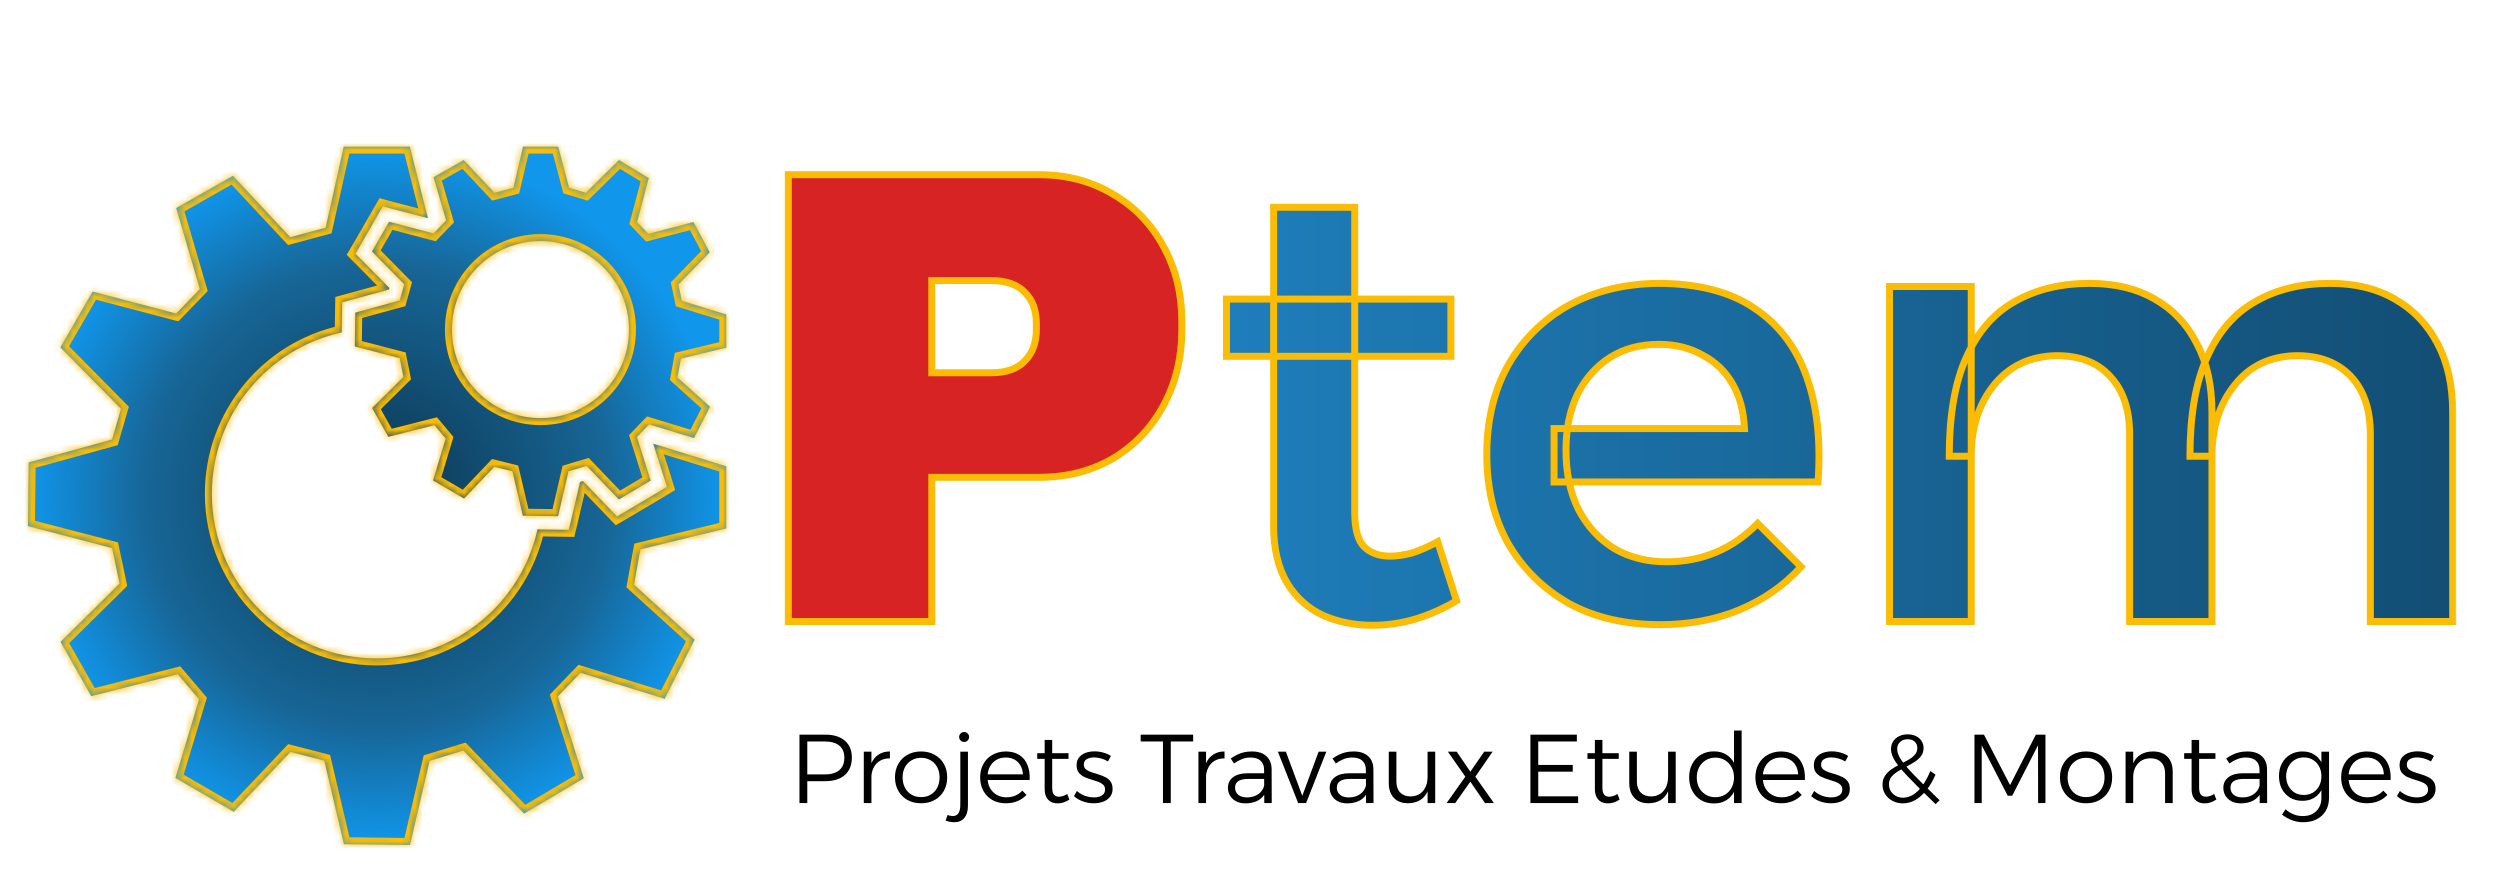 <svg width="358" height="125" viewBox="0 0 358 125" fill="none" xmlns="http://www.w3.org/2000/svg">
<g filter="url(#filter0_d_12_73)">
<mask id="path-1-inside-1_12_73" fill="white">
<path d="M104 45.788V41.035L97.638 39.071L97.147 36.75L101.634 32.131L99.312 27.801L92.839 29.475L91.232 27.801L92.906 21.508L88.643 18.919L83.888 23.606L81.5 22.892L79.938 17H74.893L73.509 22.892L70.808 23.606L66.411 18.919L62.08 21.374L63.888 27.556L62.08 29.43L55.719 27.756L53.263 32.019L57.884 36.705L57.237 39.026L50.875 40.767L50.808 45.61L57.237 47.283L57.772 49.984L53.286 54.425L55.607 58.553L62.214 56.88L63.821 58.799L62.013 64.802L66.455 67.391L70.786 62.838L73.375 63.485L74.871 69.845L79.915 69.912L81.411 63.485L84 62.704L88.621 67.524L93.174 64.824L91.21 58.575L92.951 56.768L99.379 58.732L101.679 54.246L97.013 50.051L97.504 47.35L104 45.788ZM77.393 55.875C70.406 55.875 64.714 50.207 64.714 43.2C64.714 36.192 70.384 30.524 77.393 30.524C84.402 30.524 90.071 36.192 90.071 43.2C90.071 50.229 84.402 55.875 77.393 55.875ZM93.531 59.535L104 62.771V71.675L91.701 74.666L90.786 79.731L99.469 87.609L95.183 96.067L83.129 92.34L79.871 95.732L83.598 107.449L75.049 112.514L66.366 103.476L61.522 104.949L58.71 117L49.245 116.888L46.433 104.927L41.589 103.677L33.464 112.247L25.116 107.404L28.509 96.134L25.451 92.541L13.062 95.688L8.665 87.922L17.125 79.575L16.054 74.487L4 71.341L4.112 62.213L16.054 58.933L17.326 54.536L8.643 45.744L13.263 37.754L25.228 40.901L28.62 37.397L25.228 25.793L33.353 21.173L41.567 29.966L46.634 28.605L49.223 17H58.688L61.277 27.243L56.232 25.927L54.826 25.547L54.089 26.819L51.634 31.082L50.897 32.331L51.924 33.358L55.763 37.241L55.696 37.464L50.384 38.915L49 39.294L48.978 40.722L48.933 43.601C38.33 45.922 30.339 55.384 30.339 66.699C30.339 79.709 40.897 90.287 53.933 90.287C65.205 90.287 74.625 82.387 76.969 71.809L79.915 71.854L81.455 71.876L81.812 70.381L83.062 65.025L83.487 64.891L87.304 68.863L88.353 69.957L89.647 69.198L94.201 66.498L95.496 65.717L95.049 64.266L93.531 59.535Z"/>
</mask>
<path d="M104 45.788V41.035L97.638 39.071L97.147 36.75L101.634 32.131L99.312 27.801L92.839 29.475L91.232 27.801L92.906 21.508L88.643 18.919L83.888 23.606L81.5 22.892L79.938 17H74.893L73.509 22.892L70.808 23.606L66.411 18.919L62.08 21.374L63.888 27.556L62.08 29.43L55.719 27.756L53.263 32.019L57.884 36.705L57.237 39.026L50.875 40.767L50.808 45.61L57.237 47.283L57.772 49.984L53.286 54.425L55.607 58.553L62.214 56.88L63.821 58.799L62.013 64.802L66.455 67.391L70.786 62.838L73.375 63.485L74.871 69.845L79.915 69.912L81.411 63.485L84 62.704L88.621 67.524L93.174 64.824L91.21 58.575L92.951 56.768L99.379 58.732L101.679 54.246L97.013 50.051L97.504 47.35L104 45.788ZM77.393 55.875C70.406 55.875 64.714 50.207 64.714 43.2C64.714 36.192 70.384 30.524 77.393 30.524C84.402 30.524 90.071 36.192 90.071 43.2C90.071 50.229 84.402 55.875 77.393 55.875ZM93.531 59.535L104 62.771V71.675L91.701 74.666L90.786 79.731L99.469 87.609L95.183 96.067L83.129 92.34L79.871 95.732L83.598 107.449L75.049 112.514L66.366 103.476L61.522 104.949L58.71 117L49.245 116.888L46.433 104.927L41.589 103.677L33.464 112.247L25.116 107.404L28.509 96.134L25.451 92.541L13.062 95.688L8.665 87.922L17.125 79.575L16.054 74.487L4 71.341L4.112 62.213L16.054 58.933L17.326 54.536L8.643 45.744L13.263 37.754L25.228 40.901L28.62 37.397L25.228 25.793L33.353 21.173L41.567 29.966L46.634 28.605L49.223 17H58.688L61.277 27.243L56.232 25.927L54.826 25.547L54.089 26.819L51.634 31.082L50.897 32.331L51.924 33.358L55.763 37.241L55.696 37.464L50.384 38.915L49 39.294L48.978 40.722L48.933 43.601C38.33 45.922 30.339 55.384 30.339 66.699C30.339 79.709 40.897 90.287 53.933 90.287C65.205 90.287 74.625 82.387 76.969 71.809L79.915 71.854L81.455 71.876L81.812 70.381L83.062 65.025L83.487 64.891L87.304 68.863L88.353 69.957L89.647 69.198L94.201 66.498L95.496 65.717L95.049 64.266L93.531 59.535Z" fill="url(#paint0_radial_12_73)"/>
<path d="M104 45.788V41.035L97.638 39.071L97.147 36.75L101.634 32.131L99.312 27.801L92.839 29.475L91.232 27.801L92.906 21.508L88.643 18.919L83.888 23.606L81.5 22.892L79.938 17H74.893L73.509 22.892L70.808 23.606L66.411 18.919L62.08 21.374L63.888 27.556L62.08 29.43L55.719 27.756L53.263 32.019L57.884 36.705L57.237 39.026L50.875 40.767L50.808 45.61L57.237 47.283L57.772 49.984L53.286 54.425L55.607 58.553L62.214 56.88L63.821 58.799L62.013 64.802L66.455 67.391L70.786 62.838L73.375 63.485L74.871 69.845L79.915 69.912L81.411 63.485L84 62.704L88.621 67.524L93.174 64.824L91.21 58.575L92.951 56.768L99.379 58.732L101.679 54.246L97.013 50.051L97.504 47.35L104 45.788ZM77.393 55.875C70.406 55.875 64.714 50.207 64.714 43.2C64.714 36.192 70.384 30.524 77.393 30.524C84.402 30.524 90.071 36.192 90.071 43.2C90.071 50.229 84.402 55.875 77.393 55.875ZM93.531 59.535L104 62.771V71.675L91.701 74.666L90.786 79.731L99.469 87.609L95.183 96.067L83.129 92.34L79.871 95.732L83.598 107.449L75.049 112.514L66.366 103.476L61.522 104.949L58.71 117L49.245 116.888L46.433 104.927L41.589 103.677L33.464 112.247L25.116 107.404L28.509 96.134L25.451 92.541L13.062 95.688L8.665 87.922L17.125 79.575L16.054 74.487L4 71.341L4.112 62.213L16.054 58.933L17.326 54.536L8.643 45.744L13.263 37.754L25.228 40.901L28.62 37.397L25.228 25.793L33.353 21.173L41.567 29.966L46.634 28.605L49.223 17H58.688L61.277 27.243L56.232 25.927L54.826 25.547L54.089 26.819L51.634 31.082L50.897 32.331L51.924 33.358L55.763 37.241L55.696 37.464L50.384 38.915L49 39.294L48.978 40.722L48.933 43.601C38.33 45.922 30.339 55.384 30.339 66.699C30.339 79.709 40.897 90.287 53.933 90.287C65.205 90.287 74.625 82.387 76.969 71.809L79.915 71.854L81.455 71.876L81.812 70.381L83.062 65.025L83.487 64.891L87.304 68.863L88.353 69.957L89.647 69.198L94.201 66.498L95.496 65.717L95.049 64.266L93.531 59.535Z" stroke="#FBBC05" stroke-width="2" mask="url(#path-1-inside-1_12_73)"/>
</g>
<g filter="url(#filter1_d_12_73)">
<mask id="path-2-outside-2_12_73" maskUnits="userSpaceOnUse" x="112" y="22" width="240" height="67" fill="black">
<rect fill="white" x="112" y="22" width="240" height="67"/>
<path d="M148.78 23.016C152.748 23.016 156.282 23.946 159.382 25.806C162.482 27.604 164.9 30.115 166.636 33.339C168.372 36.501 169.24 40.066 169.24 44.034V45.243C169.24 49.211 168.372 52.807 166.636 56.031C164.9 59.255 162.482 61.797 159.382 63.657C156.282 65.455 152.748 66.354 148.78 66.354H133.435V87H112.882V23.016H148.78ZM133.435 51.381H141.898C144.068 51.381 145.68 50.823 146.734 49.707C147.85 48.591 148.408 47.072 148.408 45.15V44.406C148.408 42.422 147.85 40.903 146.734 39.849C145.68 38.733 144.068 38.175 141.898 38.175H133.435V51.381Z"/>
<path d="M193.996 71.34C193.996 73.74 194.446 75.39 195.346 76.29C196.246 77.19 197.476 77.64 199.036 77.64C199.996 77.64 201.046 77.49 202.186 77.19C203.326 76.83 204.556 76.29 205.876 75.57L208.576 84.03C206.776 85.11 204.826 85.98 202.726 86.64C200.686 87.24 198.616 87.54 196.516 87.54C193.936 87.54 191.566 87.06 189.406 86.1C187.246 85.08 185.536 83.52 184.276 81.42C183.016 79.26 182.386 76.56 182.386 73.32V27.69H193.996V71.34ZM175.636 40.83H207.766V49.02H175.636V40.83ZM249.81 59.37C249.69 56.85 249.12 54.72 248.1 52.98C247.08 51.18 245.64 49.8 243.78 48.84C241.98 47.82 239.91 47.31 237.57 47.31C234.87 47.31 232.53 47.94 230.55 49.2C228.57 50.46 227.01 52.23 225.87 54.51C224.79 56.79 224.25 59.43 224.25 62.43C224.25 65.73 224.85 68.58 226.05 70.98C227.31 73.38 229.02 75.24 231.18 76.56C233.34 77.82 235.83 78.45 238.65 78.45C243.75 78.45 248.1 76.62 251.7 72.96L257.91 79.17C255.51 81.81 252.6 83.85 249.18 85.29C245.76 86.73 241.95 87.45 237.75 87.45C232.71 87.45 228.33 86.43 224.61 84.39C220.95 82.29 218.07 79.44 215.97 75.84C213.93 72.18 212.91 67.92 212.91 63.06C212.91 58.2 213.93 53.94 215.97 50.28C218.07 46.62 220.95 43.77 224.61 41.73C228.33 39.69 232.59 38.64 237.39 38.58C243.09 38.58 247.68 39.75 251.16 42.09C254.7 44.43 257.22 47.73 258.72 51.99C260.22 56.19 260.76 61.2 260.34 67.02H222.54V59.37H249.81ZM304.962 60.18C304.962 56.64 304.032 53.88 302.172 51.9C300.372 49.92 297.822 48.93 294.522 48.93C290.742 48.99 287.742 50.4 285.522 53.16C283.362 55.86 282.282 59.25 282.282 63.33H279.132C279.132 57.51 279.942 52.8 281.562 49.2C283.182 45.54 285.492 42.87 288.492 41.19C291.552 39.45 295.122 38.58 299.202 38.58C302.862 38.58 305.982 39.33 308.562 40.83C311.202 42.33 313.212 44.46 314.592 47.22C316.032 49.92 316.752 53.19 316.752 57.03V87H304.962V60.18ZM339.432 60.18C339.432 56.64 338.502 53.88 336.642 51.9C334.782 49.92 332.202 48.93 328.902 48.93C325.122 48.99 322.152 50.4 319.992 53.16C317.832 55.86 316.752 59.25 316.752 63.33H313.602C313.602 57.51 314.412 52.8 316.032 49.2C317.652 45.54 319.962 42.87 322.962 41.19C325.962 39.45 329.532 38.58 333.672 38.58C337.272 38.58 340.362 39.33 342.942 40.83C345.582 42.33 347.622 44.46 349.062 47.22C350.502 49.92 351.222 53.19 351.222 57.03V87H339.432V60.18ZM270.582 39.03H282.282V87H270.582V39.03Z"/>
</mask>
<path d="M148.78 23.016C152.748 23.016 156.282 23.946 159.382 25.806C162.482 27.604 164.9 30.115 166.636 33.339C168.372 36.501 169.24 40.066 169.24 44.034V45.243C169.24 49.211 168.372 52.807 166.636 56.031C164.9 59.255 162.482 61.797 159.382 63.657C156.282 65.455 152.748 66.354 148.78 66.354H133.435V87H112.882V23.016H148.78ZM133.435 51.381H141.898C144.068 51.381 145.68 50.823 146.734 49.707C147.85 48.591 148.408 47.072 148.408 45.15V44.406C148.408 42.422 147.85 40.903 146.734 39.849C145.68 38.733 144.068 38.175 141.898 38.175H133.435V51.381Z" fill="#D72323"/>
<path d="M193.996 71.34C193.996 73.74 194.446 75.39 195.346 76.29C196.246 77.19 197.476 77.64 199.036 77.64C199.996 77.64 201.046 77.49 202.186 77.19C203.326 76.83 204.556 76.29 205.876 75.57L208.576 84.03C206.776 85.11 204.826 85.98 202.726 86.64C200.686 87.24 198.616 87.54 196.516 87.54C193.936 87.54 191.566 87.06 189.406 86.1C187.246 85.08 185.536 83.52 184.276 81.42C183.016 79.26 182.386 76.56 182.386 73.32V27.69H193.996V71.34ZM175.636 40.83H207.766V49.02H175.636V40.83ZM249.81 59.37C249.69 56.85 249.12 54.72 248.1 52.98C247.08 51.18 245.64 49.8 243.78 48.84C241.98 47.82 239.91 47.31 237.57 47.31C234.87 47.31 232.53 47.94 230.55 49.2C228.57 50.46 227.01 52.23 225.87 54.51C224.79 56.79 224.25 59.43 224.25 62.43C224.25 65.73 224.85 68.58 226.05 70.98C227.31 73.38 229.02 75.24 231.18 76.56C233.34 77.82 235.83 78.45 238.65 78.45C243.75 78.45 248.1 76.62 251.7 72.96L257.91 79.17C255.51 81.81 252.6 83.85 249.18 85.29C245.76 86.73 241.95 87.45 237.75 87.45C232.71 87.45 228.33 86.43 224.61 84.39C220.95 82.29 218.07 79.44 215.97 75.84C213.93 72.18 212.91 67.92 212.91 63.06C212.91 58.2 213.93 53.94 215.97 50.28C218.07 46.62 220.95 43.77 224.61 41.73C228.33 39.69 232.59 38.64 237.39 38.58C243.09 38.58 247.68 39.75 251.16 42.09C254.7 44.43 257.22 47.73 258.72 51.99C260.22 56.19 260.76 61.2 260.34 67.02H222.54V59.37H249.81ZM304.962 60.18C304.962 56.64 304.032 53.88 302.172 51.9C300.372 49.92 297.822 48.93 294.522 48.93C290.742 48.99 287.742 50.4 285.522 53.16C283.362 55.86 282.282 59.25 282.282 63.33H279.132C279.132 57.51 279.942 52.8 281.562 49.2C283.182 45.54 285.492 42.87 288.492 41.19C291.552 39.45 295.122 38.58 299.202 38.58C302.862 38.58 305.982 39.33 308.562 40.83C311.202 42.33 313.212 44.46 314.592 47.22C316.032 49.92 316.752 53.19 316.752 57.03V87H304.962V60.18ZM339.432 60.18C339.432 56.64 338.502 53.88 336.642 51.9C334.782 49.92 332.202 48.93 328.902 48.93C325.122 48.99 322.152 50.4 319.992 53.16C317.832 55.86 316.752 59.25 316.752 63.33H313.602C313.602 57.51 314.412 52.8 316.032 49.2C317.652 45.54 319.962 42.87 322.962 41.19C325.962 39.45 329.532 38.58 333.672 38.58C337.272 38.58 340.362 39.33 342.942 40.83C345.582 42.33 347.622 44.46 349.062 47.22C350.502 49.92 351.222 53.19 351.222 57.03V87H339.432V60.18ZM270.582 39.03H282.282V87H270.582V39.03Z" fill="url(#paint1_linear_12_73)"/>
<path d="M159.382 25.806L159.125 26.235L159.131 26.238L159.382 25.806ZM166.636 33.339L166.196 33.576L166.198 33.58L166.636 33.339ZM166.636 56.031L167.076 56.268L167.076 56.268L166.636 56.031ZM159.382 63.657L159.633 64.09L159.639 64.086L159.382 63.657ZM133.435 66.354V65.854H132.935V66.354H133.435ZM133.435 87V87.5H133.935V87H133.435ZM112.882 87H112.382V87.5H112.882V87ZM112.882 23.016V22.516H112.382V23.016H112.882ZM133.435 51.381H132.935V51.881H133.435V51.381ZM146.734 49.707L146.38 49.353L146.375 49.358L146.37 49.364L146.734 49.707ZM146.734 39.849L146.37 40.192L146.38 40.203L146.391 40.212L146.734 39.849ZM133.435 38.175V37.675H132.935V38.175H133.435ZM148.78 23.016V23.516C152.667 23.516 156.11 24.426 159.125 26.235L159.382 25.806L159.639 25.377C156.454 23.466 152.83 22.516 148.78 22.516V23.016ZM159.382 25.806L159.131 26.238C162.149 27.989 164.503 30.432 166.196 33.576L166.636 33.339L167.076 33.102C165.297 29.798 162.815 27.219 159.633 25.373L159.382 25.806ZM166.636 33.339L166.198 33.58C167.889 36.661 168.74 40.142 168.74 44.034H169.24H169.74C169.74 39.99 168.855 36.341 167.074 33.098L166.636 33.339ZM169.24 44.034H168.74V45.243H169.24H169.74V44.034H169.24ZM169.24 45.243H168.74C168.74 49.135 167.889 52.649 166.196 55.794L166.636 56.031L167.076 56.268C168.855 52.965 169.74 49.287 169.74 45.243H169.24ZM166.636 56.031L166.196 55.794C164.502 58.94 162.147 61.415 159.125 63.228L159.382 63.657L159.639 64.086C162.817 62.179 165.298 59.57 167.076 56.268L166.636 56.031ZM159.382 63.657L159.131 63.224C156.115 64.974 152.67 65.854 148.78 65.854V66.354V66.854C152.826 66.854 156.449 65.936 159.633 64.09L159.382 63.657ZM148.78 66.354V65.854H133.435V66.354V66.854H148.78V66.354ZM133.435 66.354H132.935V87H133.435H133.935V66.354H133.435ZM133.435 87V86.5H112.882V87V87.5H133.435V87ZM112.882 87H113.382V23.016H112.882H112.382V87H112.882ZM112.882 23.016V23.516H148.78V23.016V22.516H112.882V23.016ZM133.435 51.381V51.881H141.898V51.381V50.881H133.435V51.381ZM141.898 51.381V51.881C144.148 51.881 145.915 51.302 147.098 50.05L146.734 49.707L146.37 49.364C145.445 50.344 143.988 50.881 141.898 50.881V51.381ZM146.734 49.707L147.088 50.061C148.317 48.831 148.908 47.174 148.908 45.15H148.408H147.908C147.908 46.97 147.383 48.351 146.38 49.353L146.734 49.707ZM148.408 45.15H148.908V44.406H148.408H147.908V45.15H148.408ZM148.408 44.406H148.908C148.908 42.327 148.32 40.66 147.077 39.486L146.734 39.849L146.391 40.212C147.38 41.146 147.908 42.517 147.908 44.406H148.408ZM146.734 39.849L147.098 39.506C145.915 38.254 144.148 37.675 141.898 37.675V38.175V38.675C143.988 38.675 145.445 39.212 146.37 40.192L146.734 39.849ZM141.898 38.175V37.675H133.435V38.175V38.675H141.898V38.175ZM133.435 38.175H132.935V51.381H133.435H133.935V38.175H133.435ZM195.346 76.29L194.993 76.644L194.993 76.644L195.346 76.29ZM202.186 77.19L202.313 77.674L202.325 77.67L202.337 77.667L202.186 77.19ZM205.876 75.57L206.353 75.418L206.168 74.841L205.637 75.131L205.876 75.57ZM208.576 84.03L208.833 84.459L209.173 84.255L209.053 83.878L208.576 84.03ZM202.726 86.64L202.867 87.12L202.876 87.117L202.726 86.64ZM189.406 86.1L189.193 86.552L189.203 86.557L189.406 86.1ZM184.276 81.42L183.844 81.672L183.847 81.677L184.276 81.42ZM182.386 27.69V27.19H181.886V27.69H182.386ZM193.996 27.69H194.496V27.19H193.996V27.69ZM175.636 40.83V40.33H175.136V40.83H175.636ZM207.766 40.83H208.266V40.33H207.766V40.83ZM207.766 49.02V49.52H208.266V49.02H207.766ZM175.636 49.02H175.136V49.52H175.636V49.02ZM193.996 71.34H193.496C193.496 73.768 193.944 75.595 194.993 76.644L195.346 76.29L195.7 75.936C194.948 75.185 194.496 73.712 194.496 71.34H193.996ZM195.346 76.29L194.993 76.644C196.007 77.658 197.375 78.14 199.036 78.14V77.64V77.14C197.577 77.14 196.486 76.722 195.7 75.936L195.346 76.29ZM199.036 77.64V78.14C200.048 78.14 201.141 77.982 202.313 77.674L202.186 77.19L202.059 76.707C200.951 76.998 199.945 77.14 199.036 77.14V77.64ZM202.186 77.19L202.337 77.667C203.514 77.295 204.774 76.741 206.116 76.009L205.876 75.57L205.637 75.131C204.338 75.839 203.138 76.365 202.036 76.713L202.186 77.19ZM205.876 75.57L205.4 75.722L208.1 84.182L208.576 84.03L209.053 83.878L206.353 75.418L205.876 75.57ZM208.576 84.03L208.319 83.601C206.554 84.66 204.641 85.514 202.576 86.163L202.726 86.64L202.876 87.117C205.012 86.446 206.998 85.56 208.833 84.459L208.576 84.03ZM202.726 86.64L202.585 86.16C200.59 86.747 198.568 87.04 196.516 87.04V87.54V88.04C198.665 88.04 200.782 87.733 202.867 87.12L202.726 86.64ZM196.516 87.54V87.04C194 87.04 191.7 86.572 189.609 85.643L189.406 86.1L189.203 86.557C191.433 87.548 193.873 88.04 196.516 88.04V87.54ZM189.406 86.1L189.62 85.648C187.552 84.671 185.915 83.18 184.705 81.163L184.276 81.42L183.847 81.677C185.157 83.86 186.941 85.489 189.193 86.552L189.406 86.1ZM184.276 81.42L184.708 81.168C183.504 79.104 182.886 76.497 182.886 73.32H182.386H181.886C181.886 76.623 182.528 79.416 183.844 81.672L184.276 81.42ZM182.386 73.32H182.886V27.69H182.386H181.886V73.32H182.386ZM182.386 27.69V28.19H193.996V27.69V27.19H182.386V27.69ZM193.996 27.69H193.496V71.34H193.996H194.496V27.69H193.996ZM175.636 40.83V41.33H207.766V40.83V40.33H175.636V40.83ZM207.766 40.83H207.266V49.02H207.766H208.266V40.83H207.766ZM207.766 49.02V48.52H175.636V49.02V49.52H207.766V49.02ZM175.636 49.02H176.136V40.83H175.636H175.136V49.02H175.636ZM249.81 59.37V59.87H250.335L250.31 59.346L249.81 59.37ZM248.1 52.98L247.665 53.227L247.669 53.233L248.1 52.98ZM243.78 48.84L243.534 49.275L243.542 49.28L243.551 49.284L243.78 48.84ZM230.55 49.2L230.819 49.622L230.819 49.622L230.55 49.2ZM225.87 54.51L225.423 54.286L225.418 54.296L225.87 54.51ZM226.05 70.98L225.603 71.204L225.608 71.212L226.05 70.98ZM231.18 76.56L230.919 76.987L230.928 76.992L231.18 76.56ZM251.7 72.96L252.054 72.606L251.697 72.25L251.344 72.609L251.7 72.96ZM257.91 79.17L258.28 79.506L258.601 79.154L258.264 78.816L257.91 79.17ZM249.18 85.29L249.374 85.751L249.374 85.751L249.18 85.29ZM224.61 84.39L224.361 84.824L224.37 84.828L224.61 84.39ZM215.97 75.84L215.533 76.084L215.538 76.092L215.97 75.84ZM215.97 50.28L215.537 50.031L215.534 50.037L215.97 50.28ZM224.61 41.73L224.37 41.292L224.367 41.293L224.61 41.73ZM237.39 38.58V38.08L237.384 38.08L237.39 38.58ZM251.16 42.09L250.881 42.505L250.885 42.507L251.16 42.09ZM258.72 51.99L258.249 52.156L258.249 52.158L258.72 51.99ZM260.34 67.02V67.52H260.805L260.839 67.056L260.34 67.02ZM222.54 67.02H222.04V67.52H222.54V67.02ZM222.54 59.37V58.87H222.04V59.37H222.54ZM249.81 59.37L250.31 59.346C250.187 56.765 249.601 54.552 248.532 52.727L248.1 52.98L247.669 53.233C248.639 54.888 249.194 56.935 249.311 59.394L249.81 59.37ZM248.1 52.98L248.535 52.733C247.467 50.848 245.955 49.4 244.01 48.396L243.78 48.84L243.551 49.284C245.326 50.2 246.694 51.512 247.665 53.227L248.1 52.98ZM243.78 48.84L244.027 48.405C242.142 47.337 239.985 46.81 237.57 46.81V47.31V47.81C239.835 47.81 241.818 48.303 243.534 49.275L243.78 48.84ZM237.57 47.31V46.81C234.79 46.81 232.354 47.46 230.282 48.778L230.55 49.2L230.819 49.622C232.707 48.42 234.951 47.81 237.57 47.81V47.31ZM230.55 49.2L230.282 48.778C228.219 50.091 226.6 51.933 225.423 54.286L225.87 54.51L226.317 54.734C227.421 52.527 228.922 50.829 230.819 49.622L230.55 49.2ZM225.87 54.51L225.418 54.296C224.301 56.654 223.75 59.37 223.75 62.43H224.25H224.75C224.75 59.49 225.279 56.926 226.322 54.724L225.87 54.51ZM224.25 62.43H223.75C223.75 65.79 224.361 68.72 225.603 71.204L226.05 70.98L226.497 70.756C225.339 68.44 224.75 65.67 224.75 62.43H224.25ZM226.05 70.98L225.608 71.212C226.906 73.686 228.677 75.616 230.92 76.987L231.18 76.56L231.441 76.133C229.364 74.864 227.714 73.073 226.493 70.748L226.05 70.98ZM231.18 76.56L230.928 76.992C233.174 78.302 235.753 78.95 238.65 78.95V78.45V77.95C235.907 77.95 233.506 77.338 231.432 76.128L231.18 76.56ZM238.65 78.45V78.95C243.885 78.95 248.363 77.066 252.057 73.311L251.7 72.96L251.344 72.609C247.837 76.174 243.615 77.95 238.65 77.95V78.45ZM251.7 72.96L251.347 73.314L257.557 79.524L257.91 79.17L258.264 78.816L252.054 72.606L251.7 72.96ZM257.91 79.17L257.54 78.834C255.191 81.418 252.342 83.416 248.986 84.829L249.18 85.29L249.374 85.751C252.859 84.284 255.829 82.202 258.28 79.506L257.91 79.17ZM249.18 85.29L248.986 84.829C245.635 86.24 241.892 86.95 237.75 86.95V87.45V87.95C242.008 87.95 245.885 87.22 249.374 85.751L249.18 85.29ZM237.75 87.45V86.95C232.779 86.95 228.484 85.944 224.851 83.952L224.61 84.39L224.37 84.828C228.176 86.916 232.642 87.95 237.75 87.95V87.45ZM224.61 84.39L224.859 83.956C221.274 81.899 218.458 79.112 216.402 75.588L215.97 75.84L215.538 76.092C217.683 79.769 220.627 82.681 224.361 84.824L224.61 84.39ZM215.97 75.84L216.407 75.597C214.415 72.022 213.41 67.849 213.41 63.06H212.91H212.41C212.41 67.992 213.446 72.338 215.534 76.083L215.97 75.84ZM212.91 63.06H213.41C213.41 58.272 214.415 54.098 216.407 50.523L215.97 50.28L215.534 50.037C213.446 53.782 212.41 58.129 212.41 63.06H212.91ZM215.97 50.28L216.404 50.529C218.459 46.947 221.274 44.162 224.854 42.167L224.61 41.73L224.367 41.293C220.627 43.378 217.681 46.293 215.537 50.031L215.97 50.28ZM224.61 41.73L224.851 42.168C228.49 40.173 232.668 39.139 237.397 39.08L237.39 38.58L237.384 38.08C232.513 38.141 228.171 39.207 224.37 41.292L224.61 41.73ZM237.39 38.58V39.08C243.026 39.08 247.509 40.237 250.881 42.505L251.16 42.09L251.439 41.675C247.852 39.263 243.155 38.08 237.39 38.08V38.58ZM251.16 42.09L250.885 42.507C254.328 44.783 256.782 47.992 258.249 52.156L258.72 51.99L259.192 51.824C257.658 47.468 255.073 44.077 251.436 41.673L251.16 42.09ZM258.72 51.99L258.249 52.158C259.72 56.276 260.258 61.213 259.842 66.984L260.34 67.02L260.839 67.056C261.263 61.187 260.721 56.104 259.191 51.822L258.72 51.99ZM260.34 67.02V66.52H222.54V67.02V67.52H260.34V67.02ZM222.54 67.02H223.04V59.37H222.54H222.04V67.02H222.54ZM222.54 59.37V59.87H249.81V59.37V58.87H222.54V59.37ZM302.172 51.9L301.802 52.236L301.808 52.242L302.172 51.9ZM294.522 48.93V48.43L294.514 48.43L294.522 48.93ZM285.522 53.16L285.132 52.847L285.132 52.848L285.522 53.16ZM282.282 63.33V63.83H282.782V63.33H282.282ZM279.132 63.33H278.632V63.83H279.132V63.33ZM281.562 49.2L282.018 49.405L282.019 49.402L281.562 49.2ZM288.492 41.19L288.736 41.626L288.739 41.625L288.492 41.19ZM308.562 40.83L308.311 41.262L308.315 41.265L308.562 40.83ZM314.592 47.22L314.145 47.444L314.151 47.455L314.592 47.22ZM316.752 87V87.5H317.252V87H316.752ZM304.962 87H304.462V87.5H304.962V87ZM336.642 51.9L337.006 51.558L337.006 51.558L336.642 51.9ZM328.902 48.93V48.43L328.894 48.43L328.902 48.93ZM319.992 53.16L320.382 53.472L320.386 53.468L319.992 53.16ZM316.752 63.33V63.83H317.252V63.33H316.752ZM313.602 63.33H313.102V63.83H313.602V63.33ZM316.032 49.2L316.488 49.405L316.489 49.402L316.032 49.2ZM322.962 41.19L323.206 41.626L323.213 41.623L322.962 41.19ZM342.942 40.83L342.691 41.262L342.695 41.265L342.942 40.83ZM349.062 47.22L348.619 47.451L348.621 47.455L349.062 47.22ZM351.222 87V87.5H351.722V87H351.222ZM339.432 87H338.932V87.5H339.432V87ZM270.582 39.03V38.53H270.082V39.03H270.582ZM282.282 39.03H282.782V38.53H282.282V39.03ZM282.282 87V87.5H282.782V87H282.282ZM270.582 87H270.082V87.5H270.582V87ZM304.962 60.18H305.462C305.462 56.553 304.507 53.656 302.536 51.558L302.172 51.9L301.808 52.242C303.557 54.104 304.462 56.727 304.462 60.18H304.962ZM302.172 51.9L302.542 51.564C300.626 49.456 297.927 48.43 294.522 48.43V48.93V49.43C297.717 49.43 300.118 50.384 301.802 52.236L302.172 51.9ZM294.522 48.93L294.514 48.43C290.597 48.492 287.452 49.962 285.132 52.847L285.522 53.16L285.912 53.473C288.031 50.838 290.887 49.488 294.53 49.43L294.522 48.93ZM285.522 53.16L285.132 52.848C282.888 55.652 281.782 59.158 281.782 63.33H282.282H282.782C282.782 59.342 283.836 56.068 285.912 53.472L285.522 53.16ZM282.282 63.33V62.83H279.132V63.33V63.83H282.282V63.33ZM279.132 63.33H279.632C279.632 57.55 280.437 52.918 282.018 49.405L281.562 49.2L281.106 48.995C279.447 52.682 278.632 57.47 278.632 63.33H279.132ZM281.562 49.2L282.019 49.402C283.603 45.825 285.846 43.245 288.736 41.626L288.492 41.19L288.248 40.754C285.138 42.495 282.761 45.255 281.105 48.998L281.562 49.2ZM288.492 41.19L288.739 41.625C291.713 39.934 295.195 39.08 299.202 39.08V38.58V38.08C295.049 38.08 291.391 38.966 288.245 40.755L288.492 41.19ZM299.202 38.58V39.08C302.794 39.08 305.823 39.816 308.311 41.262L308.562 40.83L308.813 40.398C306.141 38.844 302.93 38.08 299.202 38.08V38.58ZM308.562 40.83L308.315 41.265C310.867 42.715 312.808 44.771 314.145 47.444L314.592 47.22L315.039 46.996C313.616 44.149 311.537 41.945 308.809 40.395L308.562 40.83ZM314.592 47.22L314.151 47.455C315.544 50.067 316.252 53.252 316.252 57.03H316.752H317.252C317.252 53.128 316.52 49.773 315.033 46.985L314.592 47.22ZM316.752 57.03H316.252V87H316.752H317.252V57.03H316.752ZM316.752 87V86.5H304.962V87V87.5H316.752V87ZM304.962 87H305.462V60.18H304.962H304.462V87H304.962ZM339.432 60.18H339.932C339.932 56.553 338.977 53.656 337.006 51.558L336.642 51.9L336.278 52.242C338.027 54.104 338.932 56.727 338.932 60.18H339.432ZM336.642 51.9L337.006 51.558C335.032 49.456 332.308 48.43 328.902 48.43V48.93V49.43C332.096 49.43 334.532 50.384 336.278 52.242L336.642 51.9ZM328.902 48.93L328.894 48.43C324.977 48.492 321.859 49.963 319.598 52.852L319.992 53.16L320.386 53.468C322.445 50.837 325.267 49.488 328.91 49.43L328.902 48.93ZM319.992 53.16L319.602 52.848C317.358 55.652 316.252 59.158 316.252 63.33H316.752H317.252C317.252 59.342 318.306 56.068 320.382 53.472L319.992 53.16ZM316.752 63.33V62.83H313.602V63.33V63.83H316.752V63.33ZM313.602 63.33H314.102C314.102 57.55 314.907 52.918 316.488 49.405L316.032 49.2L315.576 48.995C313.917 52.682 313.102 57.47 313.102 63.33H313.602ZM316.032 49.2L316.489 49.402C318.073 45.825 320.316 43.245 323.206 41.626L322.962 41.19L322.718 40.754C319.608 42.495 317.231 45.255 315.575 48.998L316.032 49.2ZM322.962 41.19L323.213 41.623C326.123 39.935 329.603 39.08 333.672 39.08V38.58V38.08C329.461 38.08 325.801 38.965 322.711 40.758L322.962 41.19ZM333.672 38.58V39.08C337.202 39.08 340.201 39.815 342.691 41.262L342.942 40.83L343.193 40.398C340.523 38.845 337.342 38.08 333.672 38.08V38.58ZM342.942 40.83L342.695 41.265C345.249 42.716 347.222 44.774 348.619 47.451L349.062 47.22L349.505 46.989C348.022 44.146 345.915 41.944 343.189 40.395L342.942 40.83ZM349.062 47.22L348.621 47.455C350.014 50.067 350.722 53.252 350.722 57.03H351.222H351.722C351.722 53.128 350.99 49.773 349.503 46.985L349.062 47.22ZM351.222 57.03H350.722V87H351.222H351.722V57.03H351.222ZM351.222 87V86.5H339.432V87V87.5H351.222V87ZM339.432 87H339.932V60.18H339.432H338.932V87H339.432ZM270.582 39.03V39.53H282.282V39.03V38.53H270.582V39.03ZM282.282 39.03H281.782V87H282.282H282.782V39.03H282.282ZM282.282 87V86.5H270.582V87V87.5H282.282V87ZM270.582 87H271.082V39.03H270.582H270.082V87H270.582Z" fill="#FBBC05" mask="url(#path-2-outside-2_12_73)"/>
</g>
<path d="M118.166 105.2C119.379 105.2 120.317 105.489 120.98 106.068C121.652 106.637 121.988 107.44 121.988 108.476C121.988 109.549 121.652 110.385 120.98 110.982C120.317 111.57 119.379 111.864 118.166 111.864H115.114L115.604 111.374V115H114.484V105.2H118.166ZM118.124 110.898C119.011 110.898 119.697 110.697 120.182 110.296C120.667 109.885 120.91 109.288 120.91 108.504C120.91 107.739 120.667 107.16 120.182 106.768C119.697 106.376 119.011 106.18 118.124 106.18H115.114L115.604 105.69V111.388L115.114 110.898H118.124ZM127.433 108.602C126.883 108.593 126.407 108.709 126.005 108.952C125.613 109.185 125.31 109.517 125.095 109.946C124.881 110.366 124.773 110.861 124.773 111.43L124.395 111.388C124.395 110.585 124.517 109.904 124.759 109.344C125.002 108.784 125.352 108.355 125.809 108.056C126.267 107.757 126.808 107.608 127.433 107.608V108.602ZM123.695 107.636H124.787V115H123.695V107.636ZM131.9 107.608C132.628 107.608 133.272 107.767 133.832 108.084C134.402 108.392 134.845 108.826 135.162 109.386C135.48 109.946 135.638 110.59 135.638 111.318C135.638 112.046 135.48 112.69 135.162 113.25C134.845 113.81 134.402 114.249 133.832 114.566C133.272 114.874 132.628 115.028 131.9 115.028C131.172 115.028 130.524 114.874 129.954 114.566C129.394 114.249 128.956 113.81 128.638 113.25C128.321 112.69 128.162 112.046 128.162 111.318C128.162 110.59 128.321 109.946 128.638 109.386C128.956 108.826 129.394 108.392 129.954 108.084C130.524 107.767 131.172 107.608 131.9 107.608ZM131.9 108.518C131.387 108.518 130.93 108.639 130.528 108.882C130.127 109.115 129.814 109.442 129.59 109.862C129.366 110.282 129.254 110.767 129.254 111.318C129.254 111.878 129.366 112.373 129.59 112.802C129.814 113.222 130.127 113.553 130.528 113.796C130.93 114.029 131.387 114.146 131.9 114.146C132.423 114.146 132.88 114.029 133.272 113.796C133.674 113.553 133.986 113.222 134.21 112.802C134.434 112.373 134.546 111.878 134.546 111.318C134.546 110.767 134.434 110.282 134.21 109.862C133.986 109.442 133.674 109.115 133.272 108.882C132.88 108.639 132.423 108.518 131.9 108.518ZM135.683 116.708C135.795 116.745 135.911 116.778 136.033 116.806C136.145 116.834 136.261 116.853 136.383 116.862C137.139 116.881 137.517 116.344 137.517 115.252V107.636H138.609V115.378C138.609 116.153 138.431 116.741 138.077 117.142C137.731 117.553 137.232 117.753 136.579 117.744C136.159 117.725 135.771 117.646 135.417 117.506L135.683 116.708ZM138.063 104.822C138.268 104.822 138.436 104.892 138.567 105.032C138.707 105.163 138.777 105.331 138.777 105.536C138.777 105.732 138.707 105.9 138.567 106.04C138.436 106.18 138.268 106.25 138.063 106.25C137.867 106.25 137.699 106.18 137.559 106.04C137.419 105.9 137.349 105.732 137.349 105.536C137.349 105.331 137.419 105.163 137.559 105.032C137.699 104.892 137.867 104.822 138.063 104.822ZM146.476 110.884C146.457 110.389 146.34 109.965 146.126 109.61C145.92 109.246 145.636 108.966 145.272 108.77C144.917 108.574 144.497 108.476 144.012 108.476C143.498 108.476 143.046 108.593 142.654 108.826C142.271 109.059 141.968 109.386 141.744 109.806C141.52 110.226 141.408 110.716 141.408 111.276C141.408 111.855 141.52 112.363 141.744 112.802C141.977 113.231 142.299 113.567 142.71 113.81C143.12 114.053 143.587 114.174 144.11 114.174C145.043 114.174 145.804 113.857 146.392 113.222L146.994 113.824C146.639 114.207 146.21 114.505 145.706 114.72C145.202 114.925 144.646 115.028 144.04 115.028C143.312 115.028 142.668 114.874 142.108 114.566C141.557 114.249 141.128 113.81 140.82 113.25C140.512 112.69 140.358 112.046 140.358 111.318C140.358 110.59 140.512 109.951 140.82 109.4C141.128 108.84 141.557 108.406 142.108 108.098C142.668 107.781 143.302 107.617 144.012 107.608C144.805 107.608 145.463 107.781 145.986 108.126C146.508 108.462 146.891 108.938 147.134 109.554C147.386 110.161 147.488 110.875 147.442 111.696H141.212V110.884H146.476ZM150.674 112.788C150.674 113.255 150.758 113.591 150.926 113.796C151.094 113.992 151.337 114.09 151.654 114.09C151.841 114.081 152.032 114.048 152.228 113.992C152.424 113.927 152.625 113.829 152.83 113.698L153.138 114.496C152.886 114.664 152.615 114.799 152.326 114.902C152.046 114.995 151.761 115.042 151.472 115.042C151.108 115.042 150.786 114.972 150.506 114.832C150.226 114.683 150.002 114.454 149.834 114.146C149.675 113.838 149.596 113.441 149.596 112.956V105.956H150.674V112.788ZM148.532 107.86H153.012V108.672H148.532V107.86ZM158.663 109.036C158.374 108.859 158.052 108.719 157.697 108.616C157.343 108.513 156.997 108.462 156.661 108.462C156.251 108.462 155.905 108.546 155.625 108.714C155.345 108.873 155.205 109.134 155.205 109.498C155.205 109.778 155.303 110.002 155.499 110.17C155.705 110.329 155.961 110.464 156.269 110.576C156.587 110.679 156.918 110.781 157.263 110.884C157.609 110.987 157.94 111.117 158.257 111.276C158.575 111.425 158.831 111.635 159.027 111.906C159.223 112.177 159.321 112.531 159.321 112.97C159.321 113.446 159.191 113.838 158.929 114.146C158.677 114.445 158.346 114.669 157.935 114.818C157.534 114.958 157.095 115.028 156.619 115.028C156.097 115.028 155.583 114.939 155.079 114.762C154.575 114.585 154.146 114.333 153.791 114.006L154.211 113.264C154.529 113.553 154.907 113.782 155.345 113.95C155.793 114.109 156.232 114.188 156.661 114.188C156.951 114.188 157.212 114.151 157.445 114.076C157.688 113.992 157.879 113.871 158.019 113.712C158.169 113.544 158.243 113.334 158.243 113.082C158.253 112.774 158.159 112.536 157.963 112.368C157.777 112.191 157.525 112.046 157.207 111.934C156.899 111.822 156.568 111.715 156.213 111.612C155.868 111.509 155.537 111.383 155.219 111.234C154.911 111.075 154.659 110.87 154.463 110.618C154.267 110.357 154.169 110.007 154.169 109.568C154.169 109.111 154.291 108.737 154.533 108.448C154.776 108.159 155.089 107.944 155.471 107.804C155.863 107.664 156.283 107.594 156.731 107.594C157.17 107.594 157.595 107.655 158.005 107.776C158.416 107.888 158.775 108.047 159.083 108.252L158.663 109.036ZM163.343 105.2H170.861V106.18H167.655V115H166.535V106.18H163.343V105.2ZM175.353 108.602C174.802 108.593 174.326 108.709 173.925 108.952C173.533 109.185 173.23 109.517 173.015 109.946C172.8 110.366 172.693 110.861 172.693 111.43L172.315 111.388C172.315 110.585 172.436 109.904 172.679 109.344C172.922 108.784 173.272 108.355 173.729 108.056C174.186 107.757 174.728 107.608 175.353 107.608V108.602ZM171.615 107.636H172.707V115H171.615V107.636ZM178.737 111.542C178.121 111.542 177.654 111.645 177.337 111.85C177.019 112.055 176.861 112.368 176.861 112.788C176.861 113.208 177.01 113.549 177.309 113.81C177.617 114.062 178.032 114.188 178.555 114.188C178.984 114.188 179.371 114.118 179.717 113.978C180.062 113.838 180.347 113.637 180.571 113.376C180.804 113.115 180.963 112.797 181.047 112.424L181.327 113.306C181.065 113.894 180.678 114.333 180.165 114.622C179.651 114.902 179.045 115.042 178.345 115.042C177.841 115.042 177.397 114.944 177.015 114.748C176.641 114.552 176.352 114.286 176.147 113.95C175.941 113.614 175.839 113.236 175.839 112.816C175.839 112.181 176.081 111.677 176.567 111.304C177.052 110.931 177.729 110.739 178.597 110.73H181.215V111.542H178.737ZM181.019 110.24C181.019 109.68 180.851 109.246 180.515 108.938C180.188 108.63 179.698 108.476 179.045 108.476C178.634 108.476 178.237 108.551 177.855 108.7C177.472 108.849 177.089 109.059 176.707 109.33L176.245 108.616C176.562 108.401 176.87 108.219 177.169 108.07C177.467 107.921 177.785 107.809 178.121 107.734C178.457 107.65 178.835 107.608 179.255 107.608C180.169 107.608 180.869 107.837 181.355 108.294C181.84 108.742 182.087 109.358 182.097 110.142L182.111 115H181.047L181.019 110.24ZM182.988 107.636H184.136L186.488 113.964L188.826 107.636H189.932L187.034 115H185.9L182.988 107.636ZM193.311 111.542C192.695 111.542 192.228 111.645 191.911 111.85C191.594 112.055 191.435 112.368 191.435 112.788C191.435 113.208 191.584 113.549 191.883 113.81C192.191 114.062 192.606 114.188 193.129 114.188C193.558 114.188 193.946 114.118 194.291 113.978C194.636 113.838 194.921 113.637 195.145 113.376C195.378 113.115 195.537 112.797 195.621 112.424L195.901 113.306C195.64 113.894 195.252 114.333 194.739 114.622C194.226 114.902 193.619 115.042 192.919 115.042C192.415 115.042 191.972 114.944 191.589 114.748C191.216 114.552 190.926 114.286 190.721 113.95C190.516 113.614 190.413 113.236 190.413 112.816C190.413 112.181 190.656 111.677 191.141 111.304C191.626 110.931 192.303 110.739 193.171 110.73H195.789V111.542H193.311ZM195.593 110.24C195.593 109.68 195.425 109.246 195.089 108.938C194.762 108.63 194.272 108.476 193.619 108.476C193.208 108.476 192.812 108.551 192.429 108.7C192.046 108.849 191.664 109.059 191.281 109.33L190.819 108.616C191.136 108.401 191.444 108.219 191.743 108.07C192.042 107.921 192.359 107.809 192.695 107.734C193.031 107.65 193.409 107.608 193.829 107.608C194.744 107.608 195.444 107.837 195.929 108.294C196.414 108.742 196.662 109.358 196.671 110.142L196.685 115H195.621L195.593 110.24ZM199.963 111.92C199.963 112.583 200.145 113.105 200.509 113.488C200.873 113.861 201.372 114.048 202.007 114.048C202.772 114.029 203.365 113.763 203.785 113.25C204.214 112.737 204.429 112.069 204.429 111.248H204.793C204.793 112.107 204.662 112.816 204.401 113.376C204.149 113.927 203.785 114.337 203.309 114.608C202.842 114.879 202.282 115.019 201.629 115.028C201.06 115.028 200.57 114.916 200.159 114.692C199.748 114.459 199.431 114.127 199.207 113.698C198.983 113.269 198.871 112.76 198.871 112.172V107.636H199.963V111.92ZM204.429 107.636H205.521V115H204.429V107.636ZM207.333 107.636H208.593L210.553 110.506L212.541 107.636H213.745L211.267 111.22L213.927 115H212.653L210.553 111.934L208.383 115H207.151L209.839 111.22L207.333 107.636ZM219.156 105.2H225.806V106.18H220.276V109.54H225.218V110.506H220.276V114.034H225.988V115H219.156V105.2ZM229.465 112.788C229.465 113.255 229.549 113.591 229.717 113.796C229.885 113.992 230.128 114.09 230.445 114.09C230.632 114.081 230.823 114.048 231.019 113.992C231.215 113.927 231.416 113.829 231.621 113.698L231.929 114.496C231.677 114.664 231.406 114.799 231.117 114.902C230.837 114.995 230.552 115.042 230.263 115.042C229.899 115.042 229.577 114.972 229.297 114.832C229.017 114.683 228.793 114.454 228.625 114.146C228.466 113.838 228.387 113.441 228.387 112.956V105.956H229.465V112.788ZM227.323 107.86H231.803V108.672H227.323V107.86ZM234.402 111.92C234.402 112.583 234.584 113.105 234.948 113.488C235.312 113.861 235.812 114.048 236.446 114.048C237.212 114.029 237.804 113.763 238.224 113.25C238.654 112.737 238.868 112.069 238.868 111.248H239.232C239.232 112.107 239.102 112.816 238.84 113.376C238.588 113.927 238.224 114.337 237.748 114.608C237.282 114.879 236.722 115.019 236.068 115.028C235.499 115.028 235.009 114.916 234.598 114.692C234.188 114.459 233.87 114.127 233.646 113.698C233.422 113.269 233.31 112.76 233.31 112.172V107.636H234.402V111.92ZM238.868 107.636H239.96V115H238.868V107.636ZM245.427 107.594C246.108 107.594 246.701 107.748 247.205 108.056C247.709 108.364 248.096 108.798 248.367 109.358C248.647 109.909 248.782 110.562 248.773 111.318C248.782 112.074 248.647 112.732 248.367 113.292C248.096 113.852 247.709 114.286 247.205 114.594C246.71 114.902 246.122 115.056 245.441 115.056C244.741 115.056 244.12 114.897 243.579 114.58C243.047 114.253 242.632 113.81 242.333 113.25C242.034 112.69 241.885 112.046 241.885 111.318C241.885 110.581 242.034 109.937 242.333 109.386C242.632 108.826 243.047 108.387 243.579 108.07C244.111 107.753 244.727 107.594 245.427 107.594ZM245.637 108.49C245.124 108.49 244.666 108.616 244.265 108.868C243.864 109.111 243.546 109.447 243.313 109.876C243.089 110.296 242.977 110.781 242.977 111.332C242.977 111.883 243.089 112.373 243.313 112.802C243.546 113.222 243.864 113.553 244.265 113.796C244.666 114.039 245.124 114.16 245.637 114.16C246.16 114.16 246.622 114.039 247.023 113.796C247.424 113.553 247.737 113.222 247.961 112.802C248.194 112.373 248.311 111.883 248.311 111.332C248.311 110.781 248.194 110.296 247.961 109.876C247.737 109.447 247.424 109.111 247.023 108.868C246.622 108.616 246.16 108.49 245.637 108.49ZM248.311 104.612H249.403V115H248.311V104.612ZM257.491 110.884C257.472 110.389 257.356 109.965 257.141 109.61C256.936 109.246 256.651 108.966 256.287 108.77C255.932 108.574 255.512 108.476 255.027 108.476C254.514 108.476 254.061 108.593 253.669 108.826C253.286 109.059 252.983 109.386 252.759 109.806C252.535 110.226 252.423 110.716 252.423 111.276C252.423 111.855 252.535 112.363 252.759 112.802C252.992 113.231 253.314 113.567 253.725 113.81C254.136 114.053 254.602 114.174 255.125 114.174C256.058 114.174 256.819 113.857 257.407 113.222L258.009 113.824C257.654 114.207 257.225 114.505 256.721 114.72C256.217 114.925 255.662 115.028 255.055 115.028C254.327 115.028 253.683 114.874 253.123 114.566C252.572 114.249 252.143 113.81 251.835 113.25C251.527 112.69 251.373 112.046 251.373 111.318C251.373 110.59 251.527 109.951 251.835 109.4C252.143 108.84 252.572 108.406 253.123 108.098C253.683 107.781 254.318 107.617 255.027 107.608C255.82 107.608 256.478 107.781 257.001 108.126C257.524 108.462 257.906 108.938 258.149 109.554C258.401 110.161 258.504 110.875 258.457 111.696H252.227V110.884H257.491ZM264.238 109.036C263.948 108.859 263.626 108.719 263.272 108.616C262.917 108.513 262.572 108.462 262.236 108.462C261.825 108.462 261.48 108.546 261.2 108.714C260.92 108.873 260.78 109.134 260.78 109.498C260.78 109.778 260.878 110.002 261.074 110.17C261.279 110.329 261.536 110.464 261.844 110.576C262.161 110.679 262.492 110.781 262.838 110.884C263.183 110.987 263.514 111.117 263.832 111.276C264.149 111.425 264.406 111.635 264.602 111.906C264.798 112.177 264.896 112.531 264.896 112.97C264.896 113.446 264.765 113.838 264.504 114.146C264.252 114.445 263.92 114.669 263.51 114.818C263.108 114.958 262.67 115.028 262.194 115.028C261.671 115.028 261.158 114.939 260.654 114.762C260.15 114.585 259.72 114.333 259.366 114.006L259.786 113.264C260.103 113.553 260.481 113.782 260.92 113.95C261.368 114.109 261.806 114.188 262.236 114.188C262.525 114.188 262.786 114.151 263.02 114.076C263.262 113.992 263.454 113.871 263.594 113.712C263.743 113.544 263.818 113.334 263.818 113.082C263.827 112.774 263.734 112.536 263.538 112.368C263.351 112.191 263.099 112.046 262.782 111.934C262.474 111.822 262.142 111.715 261.788 111.612C261.442 111.509 261.111 111.383 260.794 111.234C260.486 111.075 260.234 110.87 260.038 110.618C259.842 110.357 259.744 110.007 259.744 109.568C259.744 109.111 259.865 108.737 260.108 108.448C260.35 108.159 260.663 107.944 261.046 107.804C261.438 107.664 261.858 107.594 262.306 107.594C262.744 107.594 263.169 107.655 263.58 107.776C263.99 107.888 264.35 108.047 264.658 108.252L264.238 109.036ZM277.164 110.926C276.8 111.775 276.375 112.508 275.89 113.124C275.404 113.74 274.872 114.216 274.294 114.552C273.724 114.879 273.122 115.042 272.488 115.042C271.946 115.042 271.456 114.925 271.018 114.692C270.579 114.459 270.229 114.141 269.968 113.74C269.706 113.339 269.576 112.881 269.576 112.368C269.576 111.864 269.697 111.435 269.94 111.08C270.182 110.725 270.49 110.417 270.864 110.156C271.246 109.895 271.648 109.661 272.068 109.456C272.497 109.241 272.898 109.027 273.272 108.812C273.654 108.597 273.962 108.355 274.196 108.084C274.438 107.813 274.56 107.491 274.56 107.118C274.56 106.735 274.434 106.432 274.182 106.208C273.939 105.975 273.608 105.858 273.188 105.858C272.73 105.858 272.362 105.993 272.082 106.264C271.811 106.525 271.676 106.852 271.676 107.244C271.676 107.636 271.806 108.061 272.068 108.518C272.329 108.966 272.716 109.479 273.23 110.058C273.743 110.627 274.378 111.285 275.134 112.032C275.89 112.769 276.762 113.623 277.752 114.594L277.178 115.154C276.328 114.333 275.568 113.591 274.896 112.928C274.224 112.256 273.631 111.649 273.118 111.108C272.604 110.567 272.175 110.077 271.83 109.638C271.484 109.19 271.223 108.77 271.046 108.378C270.878 107.986 270.794 107.613 270.794 107.258C270.794 106.857 270.892 106.497 271.088 106.18C271.293 105.863 271.573 105.615 271.928 105.438C272.282 105.251 272.702 105.158 273.188 105.158C273.636 105.158 274.028 105.242 274.364 105.41C274.709 105.578 274.975 105.811 275.162 106.11C275.358 106.399 275.456 106.731 275.456 107.104C275.456 107.561 275.334 107.949 275.092 108.266C274.858 108.583 274.55 108.863 274.168 109.106C273.794 109.349 273.398 109.577 272.978 109.792C272.558 110.007 272.156 110.231 271.774 110.464C271.4 110.697 271.092 110.959 270.85 111.248C270.616 111.537 270.5 111.887 270.5 112.298C270.5 112.681 270.588 113.017 270.766 113.306C270.952 113.595 271.2 113.824 271.508 113.992C271.816 114.151 272.156 114.23 272.53 114.23C273.043 114.23 273.538 114.076 274.014 113.768C274.49 113.46 274.928 113.021 275.33 112.452C275.74 111.873 276.104 111.192 276.422 110.408L277.164 110.926ZM282.744 105.2H284.102L287.84 112.424L291.536 105.2H292.908V115H291.858L291.844 106.726L288.148 113.95H287.504L283.78 106.726V115H282.744V105.2ZM298.724 107.608C299.452 107.608 300.096 107.767 300.656 108.084C301.226 108.392 301.669 108.826 301.986 109.386C302.304 109.946 302.462 110.59 302.462 111.318C302.462 112.046 302.304 112.69 301.986 113.25C301.669 113.81 301.226 114.249 300.656 114.566C300.096 114.874 299.452 115.028 298.724 115.028C297.996 115.028 297.348 114.874 296.778 114.566C296.218 114.249 295.78 113.81 295.462 113.25C295.145 112.69 294.986 112.046 294.986 111.318C294.986 110.59 295.145 109.946 295.462 109.386C295.78 108.826 296.218 108.392 296.778 108.084C297.348 107.767 297.996 107.608 298.724 107.608ZM298.724 108.518C298.211 108.518 297.754 108.639 297.352 108.882C296.951 109.115 296.638 109.442 296.414 109.862C296.19 110.282 296.078 110.767 296.078 111.318C296.078 111.878 296.19 112.373 296.414 112.802C296.638 113.222 296.951 113.553 297.352 113.796C297.754 114.029 298.211 114.146 298.724 114.146C299.247 114.146 299.704 114.029 300.096 113.796C300.498 113.553 300.81 113.222 301.034 112.802C301.258 112.373 301.37 111.878 301.37 111.318C301.37 110.767 301.258 110.282 301.034 109.862C300.81 109.442 300.498 109.115 300.096 108.882C299.704 108.639 299.247 108.518 298.724 108.518ZM310.039 110.73C310.039 110.058 309.852 109.535 309.479 109.162C309.115 108.779 308.606 108.588 307.953 108.588C307.169 108.597 306.557 108.863 306.119 109.386C305.68 109.899 305.461 110.567 305.461 111.388H305.083C305.083 110.529 305.213 109.825 305.475 109.274C305.736 108.714 306.109 108.299 306.595 108.028C307.089 107.748 307.668 107.608 308.331 107.608C308.919 107.608 309.423 107.725 309.843 107.958C310.263 108.191 310.58 108.523 310.795 108.952C311.019 109.372 311.131 109.881 311.131 110.478V115H310.039V110.73ZM304.383 107.636H305.475V115H304.383V107.636ZM314.914 112.788C314.914 113.255 314.998 113.591 315.166 113.796C315.334 113.992 315.577 114.09 315.894 114.09C316.081 114.081 316.272 114.048 316.468 113.992C316.664 113.927 316.865 113.829 317.07 113.698L317.378 114.496C317.126 114.664 316.856 114.799 316.566 114.902C316.286 114.995 316.002 115.042 315.712 115.042C315.348 115.042 315.026 114.972 314.746 114.832C314.466 114.683 314.242 114.454 314.074 114.146C313.916 113.838 313.836 113.441 313.836 112.956V105.956H314.914V112.788ZM312.772 107.86H317.252V108.672H312.772V107.86ZM321.28 111.542C320.664 111.542 320.197 111.645 319.88 111.85C319.562 112.055 319.404 112.368 319.404 112.788C319.404 113.208 319.553 113.549 319.852 113.81C320.16 114.062 320.575 114.188 321.098 114.188C321.527 114.188 321.914 114.118 322.26 113.978C322.605 113.838 322.89 113.637 323.114 113.376C323.347 113.115 323.506 112.797 323.59 112.424L323.87 113.306C323.608 113.894 323.221 114.333 322.708 114.622C322.194 114.902 321.588 115.042 320.888 115.042C320.384 115.042 319.94 114.944 319.558 114.748C319.184 114.552 318.895 114.286 318.69 113.95C318.484 113.614 318.382 113.236 318.382 112.816C318.382 112.181 318.624 111.677 319.11 111.304C319.595 110.931 320.272 110.739 321.14 110.73H323.758V111.542H321.28ZM323.562 110.24C323.562 109.68 323.394 109.246 323.058 108.938C322.731 108.63 322.241 108.476 321.588 108.476C321.177 108.476 320.78 108.551 320.398 108.7C320.015 108.849 319.632 109.059 319.25 109.33L318.788 108.616C319.105 108.401 319.413 108.219 319.712 108.07C320.01 107.921 320.328 107.809 320.664 107.734C321 107.65 321.378 107.608 321.798 107.608C322.712 107.608 323.412 107.837 323.898 108.294C324.383 108.742 324.63 109.358 324.64 110.142L324.654 115H323.59L323.562 110.24ZM333.518 114.23C333.518 114.949 333.364 115.569 333.056 116.092C332.748 116.615 332.318 117.021 331.768 117.31C331.217 117.599 330.564 117.744 329.808 117.744C329.229 117.744 328.692 117.646 328.198 117.45C327.703 117.263 327.232 116.997 326.784 116.652L327.288 115.896C327.652 116.204 328.034 116.442 328.436 116.61C328.837 116.778 329.28 116.862 329.766 116.862C330.307 116.862 330.774 116.755 331.166 116.54C331.567 116.325 331.875 116.022 332.09 115.63C332.314 115.247 332.426 114.79 332.426 114.258V107.636H333.518V114.23ZM329.682 107.608C330.335 107.599 330.9 107.743 331.376 108.042C331.852 108.331 332.22 108.742 332.482 109.274C332.752 109.797 332.883 110.417 332.874 111.136C332.883 111.855 332.757 112.48 332.496 113.012C332.234 113.544 331.866 113.955 331.39 114.244C330.914 114.533 330.354 114.678 329.71 114.678C329.047 114.678 328.464 114.529 327.96 114.23C327.456 113.931 327.059 113.516 326.77 112.984C326.49 112.443 326.35 111.827 326.35 111.136C326.35 110.445 326.49 109.839 326.77 109.316C327.05 108.784 327.442 108.369 327.946 108.07C328.45 107.762 329.028 107.608 329.682 107.608ZM329.906 108.462C329.42 108.462 328.986 108.579 328.604 108.812C328.221 109.045 327.922 109.367 327.708 109.778C327.493 110.179 327.381 110.641 327.372 111.164C327.381 111.677 327.493 112.139 327.708 112.55C327.922 112.951 328.216 113.269 328.59 113.502C328.972 113.726 329.411 113.838 329.906 113.838C330.4 113.838 330.834 113.726 331.208 113.502C331.59 113.269 331.889 112.951 332.104 112.55C332.318 112.139 332.426 111.677 332.426 111.164C332.426 110.632 332.318 110.165 332.104 109.764C331.889 109.363 331.59 109.045 331.208 108.812C330.834 108.579 330.4 108.462 329.906 108.462ZM341.368 110.884C341.349 110.389 341.233 109.965 341.018 109.61C340.813 109.246 340.528 108.966 340.164 108.77C339.809 108.574 339.389 108.476 338.904 108.476C338.391 108.476 337.938 108.593 337.546 108.826C337.163 109.059 336.86 109.386 336.636 109.806C336.412 110.226 336.3 110.716 336.3 111.276C336.3 111.855 336.412 112.363 336.636 112.802C336.869 113.231 337.191 113.567 337.602 113.81C338.013 114.053 338.479 114.174 339.002 114.174C339.935 114.174 340.696 113.857 341.284 113.222L341.886 113.824C341.531 114.207 341.102 114.505 340.598 114.72C340.094 114.925 339.539 115.028 338.932 115.028C338.204 115.028 337.56 114.874 337 114.566C336.449 114.249 336.02 113.81 335.712 113.25C335.404 112.69 335.25 112.046 335.25 111.318C335.25 110.59 335.404 109.951 335.712 109.4C336.02 108.84 336.449 108.406 337 108.098C337.56 107.781 338.195 107.617 338.904 107.608C339.697 107.608 340.355 107.781 340.878 108.126C341.401 108.462 341.783 108.938 342.026 109.554C342.278 110.161 342.381 110.875 342.334 111.696H336.104V110.884H341.368ZM348.115 109.036C347.825 108.859 347.503 108.719 347.149 108.616C346.794 108.513 346.449 108.462 346.113 108.462C345.702 108.462 345.357 108.546 345.077 108.714C344.797 108.873 344.657 109.134 344.657 109.498C344.657 109.778 344.755 110.002 344.951 110.17C345.156 110.329 345.413 110.464 345.721 110.576C346.038 110.679 346.369 110.781 346.715 110.884C347.06 110.987 347.391 111.117 347.709 111.276C348.026 111.425 348.283 111.635 348.479 111.906C348.675 112.177 348.773 112.531 348.773 112.97C348.773 113.446 348.642 113.838 348.381 114.146C348.129 114.445 347.797 114.669 347.387 114.818C346.985 114.958 346.547 115.028 346.071 115.028C345.548 115.028 345.035 114.939 344.531 114.762C344.027 114.585 343.597 114.333 343.243 114.006L343.663 113.264C343.98 113.553 344.358 113.782 344.797 113.95C345.245 114.109 345.683 114.188 346.113 114.188C346.402 114.188 346.663 114.151 346.897 114.076C347.139 113.992 347.331 113.871 347.471 113.712C347.62 113.544 347.695 113.334 347.695 113.082C347.704 112.774 347.611 112.536 347.415 112.368C347.228 112.191 346.976 112.046 346.659 111.934C346.351 111.822 346.019 111.715 345.665 111.612C345.319 111.509 344.988 111.383 344.671 111.234C344.363 111.075 344.111 110.87 343.915 110.618C343.719 110.357 343.621 110.007 343.621 109.568C343.621 109.111 343.742 108.737 343.985 108.448C344.227 108.159 344.54 107.944 344.923 107.804C345.315 107.664 345.735 107.594 346.183 107.594C346.621 107.594 347.046 107.655 347.457 107.776C347.867 107.888 348.227 108.047 348.535 108.252L348.115 109.036Z" fill="black"/>
<defs>
<filter id="filter0_d_12_73" x="0" y="17" width="108" height="108" filterUnits="userSpaceOnUse" color-interpolation-filters="sRGB">
<feFlood flood-opacity="0" result="BackgroundImageFix"/>
<feColorMatrix in="SourceAlpha" type="matrix" values="0 0 0 0 0 0 0 0 0 0 0 0 0 0 0 0 0 0 127 0" result="hardAlpha"/>
<feOffset dy="4"/>
<feGaussianBlur stdDeviation="2"/>
<feComposite in2="hardAlpha" operator="out"/>
<feColorMatrix type="matrix" values="0 0 0 0 0 0 0 0 0 0 0 0 0 0 0 0 0 0 0.25 0"/>
<feBlend mode="normal" in2="BackgroundImageFix" result="effect1_dropShadow_12_73"/>
<feBlend mode="normal" in="SourceGraphic" in2="effect1_dropShadow_12_73" result="shape"/>
</filter>
<filter id="filter1_d_12_73" x="110.382" y="22.516" width="243.34" height="69.524" filterUnits="userSpaceOnUse" color-interpolation-filters="sRGB">
<feFlood flood-opacity="0" result="BackgroundImageFix"/>
<feColorMatrix in="SourceAlpha" type="matrix" values="0 0 0 0 0 0 0 0 0 0 0 0 0 0 0 0 0 0 127 0" result="hardAlpha"/>
<feOffset dy="2"/>
<feGaussianBlur stdDeviation="1"/>
<feComposite in2="hardAlpha" operator="out"/>
<feColorMatrix type="matrix" values="0 0 0 0 0 0 0 0 0 0 0 0 0 0 0 0 0 0 0.25 0"/>
<feBlend mode="normal" in2="BackgroundImageFix" result="effect1_dropShadow_12_73"/>
<feBlend mode="normal" in="SourceGraphic" in2="effect1_dropShadow_12_73" result="shape"/>
</filter>
<radialGradient id="paint0_radial_12_73" cx="0" cy="0" r="1" gradientUnits="userSpaceOnUse" gradientTransform="translate(54 67) rotate(90) scale(50)">
<stop stop-color="#0C354E"/>
<stop offset="0.668" stop-color="#176697"/>
<stop offset="1" stop-color="#1096EB"/>
</radialGradient>
<linearGradient id="paint1_linear_12_73" x1="106" y1="36.5" x2="358" y2="36.5" gradientUnits="userSpaceOnUse">
<stop stop-color="#2391D7"/>
<stop offset="1" stop-color="#124C71"/>
</linearGradient>
</defs>
</svg>
